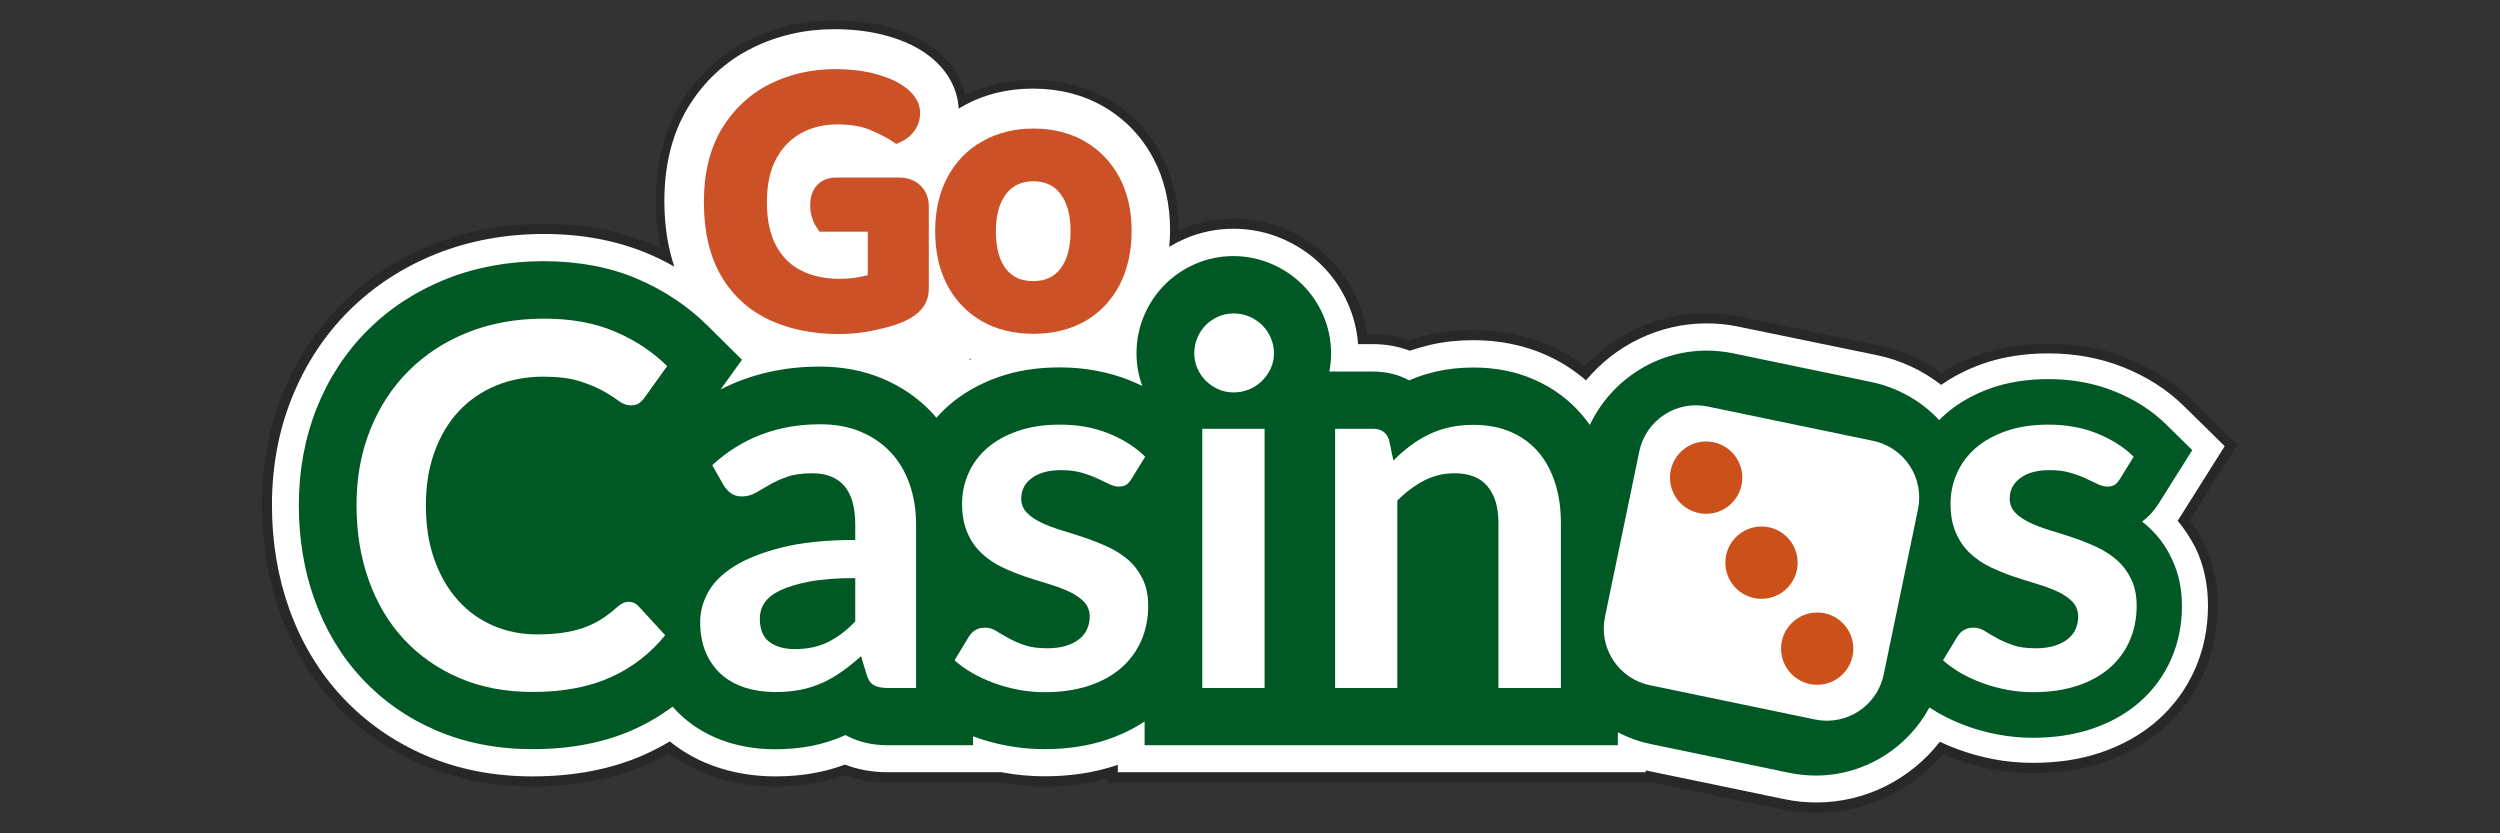 <?xml version="1.0" encoding="utf-8"?>
<!-- Generator: Adobe Illustrator 27.1.1, SVG Export Plug-In . SVG Version: 6.00 Build 0)  -->
<svg version="1.1" id="Layer_1" xmlns="http://www.w3.org/2000/svg" xmlns:xlink="http://www.w3.org/1999/xlink" x="0px" y="0px"
	 viewBox="0 0 2158.4 719.5" style="enable-background:new 0 0 2158.4 719.5;" xml:space="preserve">
<rect x="0" y="0" width="2158.4" height="719.5" fill="#333333" stroke="none"/>
<style type="text/css">
	.st0{fill:#282828;}
	.st1{fill:#FFFFFF;}
	.st2{fill:#005924;}
	.st3{fill:#CC5019;}
	.st4{fill:#CC5127;}
</style>
<path class="st0" d="M1890.6,449.1l41-65.1l-40.2-39.5c-15-14.7-33.4-26.5-54.6-35.1c-20.9-8.4-43.9-12.7-68.2-12.7
	c-21.7,0-41.8,3.2-59.8,9.5c-11.8,4.2-22.7,9.4-32.6,15.7c-16-11.4-34.4-19.5-54.3-23.7l-119.4-24.8c-9.6-2-19.4-3-29.2-3
	c-39.9,0-77.7,16.6-105,45.9c-9.4-7.2-19.8-13.4-31-18.2c-19.8-8.7-41.8-13.1-65.3-13.1c-13.6,0-26.7,1.4-39,4.2
	c-5.3,1.2-10.6,2.7-15.8,4.4c-10.1-3.4-20.8-5.1-31.7-5.1h-5.2c-1.5-10.5-4.5-20.8-8.8-30.5c-6.1-13.6-14.5-25.7-25-35.9
	c-10.3-10-22.3-18.1-35.7-23.9c-14.5-6.2-29.9-9.4-45.8-9.4c-16,0-31.5,3.2-46,9.6c-0.4,0.2-0.9,0.4-1.3,0.6c0-0.1,0-0.1,0-0.2
	c0-24.5-5.2-46.6-15.4-65.8c-10.8-20.3-26.2-36.2-45.8-47.5c-19-10.9-40.8-16.5-64.8-16.5c-21.1,0-40.6,4.4-58.1,13
	c-3.5-14.6-12.1-27.8-24.9-38.3c-10.8-8.7-24-15.3-40.5-20c-14.1-4-30.2-6-47.8-6c-26.5,0-51.4,5.7-74.1,17
	c-24.4,12.1-44.1,30.4-58.6,54.2c-14.3,23.6-21.5,52-21.5,84.6c0,14.5,1.3,28.1,4,40.8c-2.3-1.1-4.7-2.1-7.1-3.2
	c-27.6-11.8-59.1-17.8-93.5-17.8c-34.3,0-66.6,6-96,17.7c-30.1,12-56.5,29.3-78.6,51.3c-22.1,22.1-39.3,48.5-51.3,78.4
	c-11.7,29.3-17.6,61.3-17.6,95.3c0,32.7,5.2,63.7,15.3,92.2c10.8,30.2,26.7,56.8,47.5,79.2c21,22.6,46.4,40.4,75.6,52.9
	c28.8,12.3,60.9,18.6,95.3,18.6c37.7,0,71.6-6.7,100.9-19.9c5.7-2.6,11.4-5.5,16.9-8.6c12.2,9,25.9,16,40.8,20.8
	c16,5.1,33.1,7.7,51,7.7c13.3,0,26-1.2,37.8-3.5c7.6-1.5,15-3.5,22.2-6c11.4,4,23.9,6.1,37.2,6.1h97.5c0,0,0,0,0.1,0
	c12.3,2.3,24.9,3.5,37.7,3.5c19.4,0,37.6-2.3,54.4-6.8v3.4h470.9c20.9,4.3,75.9,15.7,111.6,23.2c9.6,2,19.4,3,29.2,3
	c43,0,82.5-19.4,109.1-50.5c3.4,1.5,6.8,2.8,10.3,4.1c10.3,3.8,21.2,6.7,32.3,8.8c11.6,2.2,23.5,3.3,35.5,3.3
	c21.9,0,42.2-3.1,60.4-9.2c19.9-6.6,37.4-16.5,52-29.2c15.4-13.5,27.3-29.8,35.4-48.5c7.7-17.9,11.6-37.2,11.6-57.5
	c0-19.7-4-37.8-11.8-53.9C1899.4,462.1,1895.3,455.4,1890.6,449.1z"/>
<path class="st1" d="M1880.1,449.6c0.7-1,1.4-2,2-3.1l38.6-61.3l-35.3-34.7c-14.2-14-31.6-25.1-51.8-33.3c-19.9-8-41.8-12.1-65-12.1
	c-20.7,0-39.9,3-56.9,9c-13.2,4.7-25.2,10.8-35.8,18.2c-16.1-12.6-35-21.4-55.6-25.7L1500.8,282c-9-1.9-18.3-2.8-27.5-2.8
	c-40.5,0-78.6,18.6-104,49.2c-10.5-9.1-22.3-16.6-35.4-22.3c-18.7-8.2-39.5-12.4-61.8-12.4c-12.9,0-25.4,1.3-37.1,4
	c-6,1.4-12,3.1-17.8,5.1c-9.9-3.7-20.7-5.7-31.7-5.7h-13c-0.9-12.4-3.9-24.3-9-35.6c-5.6-12.6-13.4-23.8-23.1-33.2
	c-9.5-9.3-20.7-16.7-33.1-22.1c-13.4-5.8-27.6-8.7-42.4-8.7c-14.8,0-29.1,3-42.5,8.9c-4.5,2-8.8,4.2-12.9,6.7
	c0.4-4.7,0.7-9.4,0.7-14.3c0-23.2-4.9-44.2-14.5-62.2l0,0c-10.1-19-24.6-34-42.9-44.6c-17.9-10.3-38.4-15.5-61.1-15.5
	c-22.4,0-42.9,5.2-60.8,15.4c-1.1,0.6-2.1,1.2-3.2,1.9c-0.9-16.8-9.3-32.4-23.8-44.2c-10-8.1-22.3-14.2-37.9-18.6
	c-13.5-3.8-28.9-5.8-45.7-5.8c-25.3,0-49.1,5.5-70.8,16.2c-23.1,11.5-41.8,28.8-55.5,51.4c-13.6,22.4-20.4,49.5-20.4,80.7
	c0,20.9,2.9,39.8,8.6,56.7c-7.2-4.1-14.7-7.8-22.5-11.1c-26.6-11.3-56.9-17.1-90.1-17.1c-33.2,0-64.4,5.8-92.8,17.1
	c-29,11.6-54.5,28.2-75.7,49.4c-21.2,21.2-37.8,46.6-49.3,75.5c-11.3,28.2-17,59.2-17,92.1c0,31.7,5,61.7,14.8,89.3
	c10.4,29.1,25.7,54.7,45.7,76.2c20.2,21.7,44.6,38.8,72.6,50.8c27.7,11.9,58.6,17.9,91.9,17.9c36.5,0,69.2-6.4,97.3-19.1
	c7.3-3.3,14.4-7,21.2-11.1c12.5,10.1,26.8,17.8,42.8,22.9c15.1,4.8,31.4,7.3,48.3,7.3c12.8,0,24.9-1.1,36.1-3.4
	c8.2-1.6,16.2-3.9,24-6.8c11.3,4.4,23.7,6.6,37.1,6.6h97.2v-0.2c0.7,0.1,1.3,0.3,2,0.4c11.7,2.2,23.9,3.3,36.1,3.3
	c22.2,0,42.8-3.1,61.4-9.3c0.6-0.2,1.2-0.4,1.8-0.6v6.4h455.7v-1.6c0.2,0,120,24.9,120,24.9c9,1.9,18.3,2.8,27.5,2.8
	c42.6,0,81.5-20.3,106.5-52.4c5.1,2.4,10.4,4.6,15.8,6.6c9.9,3.6,20.3,6.5,30.9,8.5c11,2.1,22.5,3.1,33.9,3.1
	c20.9,0,40.4-2.9,57.7-8.7c18.9-6.3,35.4-15.6,49.1-27.5c14.5-12.7,25.6-27.9,33.2-45.4c7.3-16.8,10.9-35,10.9-54.2
	c0-18.4-3.7-35.3-10.9-50.1C1891.1,464.5,1886,456.7,1880.1,449.6z M837.4,309.5c0.4,0.2,0.7,0.3,1.1,0.5c-0.5,0.3-1.1,0.5-1.6,0.8
	L837.4,309.5z"/>
<path class="st2" d="M1853.8,454c-1.4-1.3-2.9-2.5-4.4-3.7c5.5-4,10.2-9.1,14.2-15.4l29.1-46.3l-22.7-22.3
	c-12.1-11.9-27.1-21.5-44.6-28.5c-17.3-7-36.4-10.5-56.8-10.5c-18.2,0-34.9,2.6-49.6,7.8c-15.3,5.4-28.5,12.9-39.3,22.4
	c-1.9,1.7-3.8,3.4-5.5,5.2c-15.6-16.7-35.9-28.1-58.6-32.9L1496.1,305c-7.5-1.5-15.1-2.3-22.7-2.3c-43.7,0-82.7,25.9-100.8,64.2
	c-2-2.9-4.2-5.7-6.5-8.4c-11.2-13.3-25.2-23.6-41.6-30.8c-15.7-6.9-33.3-10.4-52.4-10.4c-11.2,0-21.9,1.1-31.9,3.4
	c-8.2,1.9-16.1,4.4-23.6,7.7c-9.1-5-19.7-7.6-31.1-7.6h-37.8c1-5.1,1.5-10.4,1.5-15.7c0-11.8-2.4-23.1-7.2-33.8
	c-4.4-9.9-10.5-18.6-18.1-26.1c-7.5-7.3-16.2-13.1-26-17.3c-10.4-4.5-21.6-6.8-33.1-6.8c-11.5,0-22.6,2.3-33.1,6.9
	c-9.8,4.3-18.5,10.2-25.9,17.6c-7.5,7.5-13.5,16.3-17.8,26.3c-4.5,10.4-6.8,21.6-6.8,33.1c0,9.8,1.7,19.3,5,28.2
	c-3.5-1.7-7.1-3.3-10.8-4.8c-18.5-7.4-38.9-11.2-60.6-11.2c-19.4,0-37.2,2.8-52.9,8.4c-16.5,5.8-30.8,14-42.6,24.3
	c-3.9,3.4-7.5,7-10.8,10.8c-1.2-1.4-2.4-2.7-3.6-4.1c-11.9-12.8-26.4-22.8-43.1-29.8c-16.3-6.8-34.5-10.3-54.1-10.3
	c-31.2,0-59.8,6.6-85.5,19.7l18.4-25.6l-30.1-29.8c-16.9-16.7-37.2-30.2-60.4-40.1c-23.6-10.1-50.8-15.2-80.8-15.2
	c-30.2,0-58.5,5.2-84.1,15.4c-26,10.4-48.8,25.3-67.8,44.2c-19,19-33.8,41.7-44.1,67.6c-10.1,25.5-15.3,53.5-15.3,83.4
	c0,29,4.5,56.4,13.5,81.4c9.3,26,23,49,40.8,68.1c17.9,19.3,39.7,34.5,64.7,45.2c24.8,10.6,52.6,16,82.6,16c33.1,0,62.6-5.7,87.6-17
	c12-5.4,23.2-12,33.5-19.7c2.7,3.1,5.7,6.1,8.8,8.9c10.9,9.7,23.9,17,38.5,21.7c12.8,4.1,26.7,6.2,41.2,6.2c11.2,0,21.8-1,31.5-2.9
	c10.2-2,20-5.2,29.1-9.3c0,0,0.1,0,0.1-0.1c0.5,0.3,1,0.6,1.5,0.8c10.1,5.3,21.8,8,35,8h73.7v-7.7c0.3,0.1,0.5,0.2,0.8,0.3
	c9.2,3.4,19,6.1,29,7.9c10.3,1.9,21,2.9,31.7,2.9c19.7,0,37.8-2.7,53.9-8.1c12-4,22.9-9.3,32.7-15.8v20.5h114.7h38.1h255.8v-11.2
	c8.9,4.7,18.6,8.2,28.9,10.3l119.4,24.8c7.5,1.5,15.1,2.3,22.7,2.3c41.6,0,79-23.5,98-58.8c2.2,1.4,4.4,2.8,6.7,4.2
	c7.7,4.5,16.2,8.4,25.1,11.7c8.7,3.2,18,5.7,27.4,7.5c9.7,1.8,19.8,2.8,29.9,2.8c18.6,0,35.7-2.6,50.8-7.6
	c16.1-5.4,30.1-13.2,41.5-23.2c12-10.5,21.2-23.1,27.5-37.6c6.1-14,9.1-29.3,9.1-45.4c0-15-2.9-28.6-8.7-40.5
	C1870.1,471.6,1862.8,462,1853.8,454z"/>
<path class="st1" d="M1567.1,621.2l-142.6-29.6c-27.1-5.6-44.5-32.1-38.8-59.2l29.6-142.6c5.6-27.1,32.1-44.5,59.2-38.8l142.6,29.6
	c27.1,5.6,44.5,32.1,38.8,59.2l-29.6,142.6C1620.6,609.5,1594.1,626.8,1567.1,621.2z"/>
<g>
	
		<ellipse transform="matrix(2.266188e-02 -1 1 2.266188e-02 1000.254 1995.473)" class="st3" cx="1520.7" cy="486.1" rx="31.2" ry="31.2"/>
	
		<ellipse transform="matrix(0.938 -0.348 0.348 0.938 -51.509 537.9)" class="st3" cx="1472.3" cy="412.4" rx="31.2" ry="31.2"/>
	
		<ellipse transform="matrix(0.707 -0.707 0.707 0.707 63.694 1273.535)" class="st3" cx="1569.1" cy="559.9" rx="31.2" ry="31.2"/>
</g>
<g>
	<path class="st1" d="M542.9,519.6c3.2,0,6,1.2,8.3,3.7l23.1,25.1c-12.8,15.8-28.5,28-47.2,36.4c-18.7,8.4-41.1,12.6-67.3,12.6
		c-23.4,0-44.5-4-63.1-12c-18.7-8-34.6-19.1-47.9-33.4c-13.2-14.2-23.4-31.3-30.4-51c-7.1-19.8-10.6-41.4-10.6-64.8
		c0-23.7,3.9-45.4,11.8-65.1c7.9-19.7,18.9-36.7,33.2-50.9C367,306,384,294.9,403.8,287c19.8-7.9,41.8-11.9,65.8-11.9
		c23.4,0,43.9,3.7,61.4,11.2c17.5,7.5,32.5,17.4,45,29.8l-19.6,27.3c-1.2,1.7-2.7,3.3-4.5,4.6c-1.8,1.3-4.3,2-7.5,2
		c-3.3,0-6.8-1.3-10.3-3.9c-3.5-2.6-7.9-5.5-13.3-8.5c-5.4-3.1-12.2-5.9-20.4-8.5c-8.2-2.6-18.6-3.9-31.3-3.9
		c-14.8,0-28.5,2.6-40.9,7.7c-12.4,5.2-23.1,12.5-32.1,22.1c-8.9,9.6-15.9,21.3-20.9,35c-5,13.7-7.5,29.2-7.5,46.3
		c0,17.7,2.5,33.5,7.5,47.3c5,13.8,11.8,25.4,20.4,34.9c8.6,9.5,18.7,16.7,30.3,21.7c11.6,5,24.1,7.5,37.5,7.5
		c8,0,15.2-0.4,21.7-1.3c6.5-0.9,12.4-2.3,17.9-4.1c5.5-1.9,10.6-4.3,15.5-7.3c4.9-3,9.7-6.7,14.5-11c1.5-1.3,3-2.4,4.6-3.2
		C539.2,520,541,519.6,542.9,519.6z"/>
	<path class="st1" d="M790.9,594h-24.2c-5.1,0-9.1-0.8-12-2.3c-2.9-1.5-5.1-4.6-6.5-9.3l-4.8-15.9c-5.7,5.1-11.2,9.6-16.7,13.4
		c-5.5,3.9-11.1,7.1-16.9,9.7c-5.8,2.6-12,4.6-18.5,5.9c-6.5,1.3-13.8,2-21.8,2c-9.5,0-18.2-1.3-26.2-3.8c-8-2.6-14.9-6.4-20.6-11.5
		c-5.7-5.1-10.2-11.5-13.4-19c-3.2-7.6-4.8-16.4-4.8-26.5c0-8.5,2.2-16.8,6.7-25.1c4.4-8.2,11.8-15.7,22.1-22.3
		c10.3-6.6,24.1-12.1,41.2-16.5c17.2-4.4,38.5-6.6,63.9-6.6V453c0-15.1-3.2-26.3-9.5-33.5c-6.3-7.3-15.5-10.9-27.6-10.9
		c-8.7,0-16,1-21.8,3.1c-5.8,2-10.9,4.3-15.2,6.9c-4.3,2.5-8.3,4.8-11.9,6.9c-3.6,2-7.6,3.1-12,3.1c-3.6,0-6.8-0.9-9.4-2.8
		c-2.6-1.9-4.7-4.2-6.3-7l-9.8-17.2c25.7-23.6,56.8-35.3,93.1-35.3c13.1,0,24.8,2.1,35,6.4c10.3,4.3,18.9,10.3,26.1,17.9
		c7.1,7.6,12.5,16.8,16.2,27.4c3.7,10.6,5.6,22.2,5.6,34.9V594z M686.2,560.4c5.5,0,10.6-0.5,15.3-1.5c4.7-1,9.1-2.5,13.2-4.5
		c4.1-2,8.1-4.5,12-7.4c3.9-2.9,7.7-6.4,11.7-10.4v-37.5c-15.7,0-28.8,1-39.4,3c-10.5,2-19,4.5-25.4,7.6
		c-6.4,3.1-10.9,6.7-13.6,10.8c-2.7,4.1-4,8.6-4,13.4c0,9.5,2.8,16.3,8.4,20.4C669.8,558.3,677.1,560.4,686.2,560.4z"/>
	<path class="st1" d="M976.7,413.8c-1.5,2.3-3,4-4.6,4.9c-1.6,0.9-3.6,1.4-6.1,1.4c-2.6,0-5.4-0.7-8.4-2.2c-3-1.5-6.4-3.1-10.4-4.9
		c-3.9-1.8-8.4-3.5-13.4-4.9c-5-1.5-10.9-2.2-17.8-2.2c-10.6,0-19,2.3-25.1,6.8c-6.1,4.5-9.2,10.4-9.2,17.7c0,4.8,1.6,8.8,4.7,12.1
		c3.1,3.3,7.3,6.1,12.4,8.6c5.2,2.5,11,4.7,17.6,6.7c6.5,2,13.2,4.1,20.1,6.4c6.8,2.3,13.5,5,20.1,8c6.5,3,12.4,6.8,17.6,11.3
		c5.2,4.6,9.3,10.1,12.4,16.5c3.1,6.4,4.7,14.1,4.7,23.1c0,10.8-2,20.7-5.9,29.8c-3.9,9.1-9.7,16.9-17.2,23.6
		c-7.6,6.6-16.9,11.8-28,15.5c-11.1,3.7-23.9,5.6-38.3,5.6c-7.7,0-15.2-0.7-22.6-2.1c-7.3-1.4-14.4-3.3-21.2-5.8
		c-6.8-2.5-13-5.4-18.8-8.7c-5.7-3.3-10.8-7-15.2-10.9l12.4-20.5c1.6-2.5,3.5-4.4,5.7-5.7c2.2-1.3,4.9-2,8.3-2
		c3.3,0,6.5,0.9,9.5,2.8c3,1.9,6.4,3.9,10.4,6.1c3.9,2.2,8.5,4.2,13.8,6.1c5.3,1.9,12,2.8,20.2,2.8c6.4,0,11.9-0.8,16.5-2.3
		c4.6-1.5,8.4-3.5,11.3-6c3-2.5,5.2-5.3,6.5-8.6c1.4-3.3,2.1-6.7,2.1-10.1c0-5.2-1.6-9.5-4.7-12.9c-3.1-3.3-7.3-6.2-12.4-8.7
		c-5.2-2.5-11.1-4.7-17.7-6.7c-6.6-2-13.4-4.1-20.3-6.4c-6.9-2.3-13.7-5.1-20.3-8.2c-6.6-3.1-12.5-7.1-17.7-11.9
		c-5.2-4.8-9.3-10.7-12.4-17.7c-3.1-7-4.7-15.4-4.7-25.3c0-9.2,1.8-17.9,5.5-26.2c3.6-8.3,9-15.5,16-21.7
		c7.1-6.2,15.8-11.1,26.4-14.8c10.5-3.7,22.7-5.6,36.5-5.6c15.4,0,29.4,2.5,42.1,7.6c12.6,5.1,23.2,11.8,31.6,20.1L976.7,413.8z"/>
	<path class="st1" d="M1099.9,305c0,4.7-0.9,9-2.8,13.1c-1.9,4.1-4.4,7.6-7.5,10.7c-3.1,3.1-6.8,5.5-11,7.3
		c-4.2,1.8-8.7,2.7-13.5,2.7c-4.7,0-9.1-0.9-13.2-2.7c-4.1-1.8-7.7-4.3-10.8-7.3c-3.1-3.1-5.5-6.6-7.3-10.7
		c-1.8-4.1-2.7-8.4-2.7-13.1c0-4.8,0.9-9.3,2.7-13.5c1.8-4.2,4.3-7.9,7.3-10.9c3.1-3.1,6.7-5.5,10.8-7.3c4.1-1.8,8.5-2.7,13.2-2.7
		c4.8,0,9.3,0.9,13.5,2.7c4.2,1.8,7.9,4.3,11,7.3c3.1,3.1,5.6,6.7,7.5,10.9C1098.9,295.7,1099.9,300.2,1099.9,305z M1091.8,370.2
		V594H1038V370.2H1091.8z"/>
	<path class="st1" d="M1152.7,594V370.2h32.9c7,0,11.6,3.3,13.7,9.8l3.7,17.7c4.5-4.7,9.3-8.9,14.3-12.6c5-3.8,10.3-7.1,15.9-9.8
		c5.6-2.8,11.6-4.9,18-6.3c6.4-1.5,13.4-2.2,20.9-2.2c12.2,0,23,2.1,32.5,6.2c9.4,4.1,17.3,10,23.7,17.4
		c6.3,7.5,11.1,16.4,14.4,26.8c3.3,10.4,4.9,21.8,4.9,34.4V594h-53.9V451.5c0-13.7-3.2-24.2-9.5-31.7c-6.3-7.5-15.8-11.2-28.5-11.2
		c-9.3,0-18,2.1-26.2,6.3c-8.1,4.2-15.8,10-23.1,17.2V594H1152.7z"/>
</g>
<path class="st1" d="M1830.1,413.8c-1.5,2.3-3,4-4.6,4.9c-1.6,0.9-3.6,1.4-6.1,1.4c-2.6,0-5.4-0.7-8.4-2.2c-3-1.5-6.4-3.1-10.4-4.9
	c-3.9-1.8-8.4-3.5-13.4-4.9c-5-1.5-10.9-2.2-17.8-2.2c-10.6,0-19,2.3-25.1,6.8c-6.1,4.5-9.2,10.4-9.2,17.7c0,4.8,1.6,8.8,4.7,12.1
	c3.1,3.3,7.3,6.1,12.4,8.6c5.2,2.5,11,4.7,17.6,6.7c6.5,2,13.2,4.1,20.1,6.4c6.8,2.3,13.5,5,20.1,8c6.5,3,12.4,6.8,17.6,11.3
	c5.2,4.6,9.3,10.1,12.4,16.5c3.1,6.4,4.7,14.1,4.7,23.1c0,10.8-2,20.7-5.9,29.8c-3.9,9.1-9.7,16.9-17.2,23.6
	c-7.6,6.6-16.9,11.8-28,15.5c-11.1,3.7-23.9,5.6-38.3,5.6c-7.7,0-15.2-0.7-22.6-2.1c-7.3-1.4-14.4-3.3-21.2-5.8
	c-6.8-2.5-13-5.4-18.8-8.7c-5.7-3.3-10.8-7-15.2-10.9l12.4-20.5c1.6-2.5,3.5-4.4,5.7-5.7c2.2-1.3,4.9-2,8.3-2c3.3,0,6.5,0.9,9.5,2.8
	c3,1.9,6.4,3.9,10.4,6.1c3.9,2.2,8.5,4.2,13.8,6.1c5.3,1.9,12,2.8,20.2,2.8c6.4,0,11.9-0.8,16.5-2.3c4.6-1.5,8.4-3.5,11.3-6
	c3-2.5,5.2-5.3,6.5-8.6c1.4-3.3,2.1-6.7,2.1-10.1c0-5.2-1.6-9.5-4.7-12.9c-3.1-3.3-7.3-6.2-12.4-8.7c-5.2-2.5-11.1-4.7-17.7-6.7
	c-6.6-2-13.4-4.1-20.3-6.4c-6.9-2.3-13.7-5.1-20.3-8.2c-6.6-3.1-12.5-7.1-17.7-11.9c-5.2-4.8-9.3-10.7-12.4-17.7
	c-3.1-7-4.7-15.4-4.7-25.3c0-9.2,1.8-17.9,5.5-26.2c3.6-8.3,9-15.5,16-21.7c7.1-6.2,15.8-11.1,26.4-14.8c10.5-3.7,22.7-5.6,36.5-5.6
	c15.4,0,29.4,2.5,42.1,7.6c12.6,5.1,23.2,11.8,31.6,20.1L1830.1,413.8z"/>
<path class="st4" d="M724,288.4c-21.9,0-41.8-4-59.1-11.9c-17.9-8.2-32.1-21-42.2-38.1c-9.9-16.9-15-38.4-15-64
	c0-24.9,5.2-46.2,15.5-63.3C633.6,94,647.6,81,664.9,72.4c17-8.4,35.7-12.7,55.8-12.7c13.8,0,26.1,1.5,36.5,4.5
	c11,3.1,19.5,7.2,25.8,12.3c7.6,6.2,11.4,13.2,11.4,21.1c0,5.5-1.6,10.5-4.7,15c-2.9,4.2-6.7,7.4-11.1,9.5l-4.8,2.2l-4.4-2.9
	c-5.2-3.4-11.7-6.6-19.3-9.7c-7.1-2.8-16.3-4.3-27.3-4.3c-11.5,0-22,2.5-31.2,7.6c-9.1,5-16.1,12.2-21.4,22
	c-5.4,10-8.1,22.5-8.1,37.4c0,15.6,2.8,28.5,8.2,38.2c5.4,9.6,12.4,16.5,21.5,21c9.4,4.7,20.3,7.1,32.3,7.1c6.6,0,12.8-0.5,18.3-1.6
	c2.8-0.5,5-1.1,6.8-1.6V200h-41.7l-2.8-4.2c-1.4-2.1-2.6-4.7-3.6-8c-1.1-3.3-1.6-6.8-1.6-10.5c0-7.2,1.9-13.1,5.8-17.3
	c2.8-3.1,7.9-6.7,16.3-6.7h55c7,0,13.1,2.3,17.8,6.6c3.4,3.2,7.5,8.9,7.5,18.3v70.5c0,6.8-1.8,12.5-5.5,17.2
	c-3.2,4.1-7.8,7.7-14,10.7c-6.5,3.3-15,5.9-26.1,8.2C745.9,287.3,734.9,288.4,724,288.4z"/>
<path class="st4" d="M892.1,288.2c-16.9,0-31.9-3.7-44.6-11c-12.8-7.4-22.8-17.9-29.8-31.3c-6.9-13.1-10.3-28.7-10.3-46.3
	c0-17.7,3.5-33.3,10.5-46.4c7.1-13.4,17.2-23.9,30.2-31.2c12.8-7.3,27.6-11,44.1-11c16.7,0,31.6,3.7,44.3,11
	c12.8,7.4,22.9,17.9,30,31.2c7,13.1,10.5,28.8,10.5,46.4c0,17.4-3.5,32.9-10.3,46.2c-7,13.5-17,24.1-29.9,31.5
	C924,284.5,909,288.2,892.1,288.2z M892.1,156.5c-9.8,0-17.4,3.4-23.1,10.5c-6.1,7.6-9.2,18.6-9.2,32.6c0,14.3,3,25.4,8.9,32.8
	c5.5,6.9,13.1,10.3,23.3,10.3c10.2,0,17.8-3.4,23.3-10.4c6-7.6,9-18.6,9-32.7c0-14.1-3.1-25.1-9.1-32.7
	C909.7,159.9,902.1,156.5,892.1,156.5z"/>
</svg>
